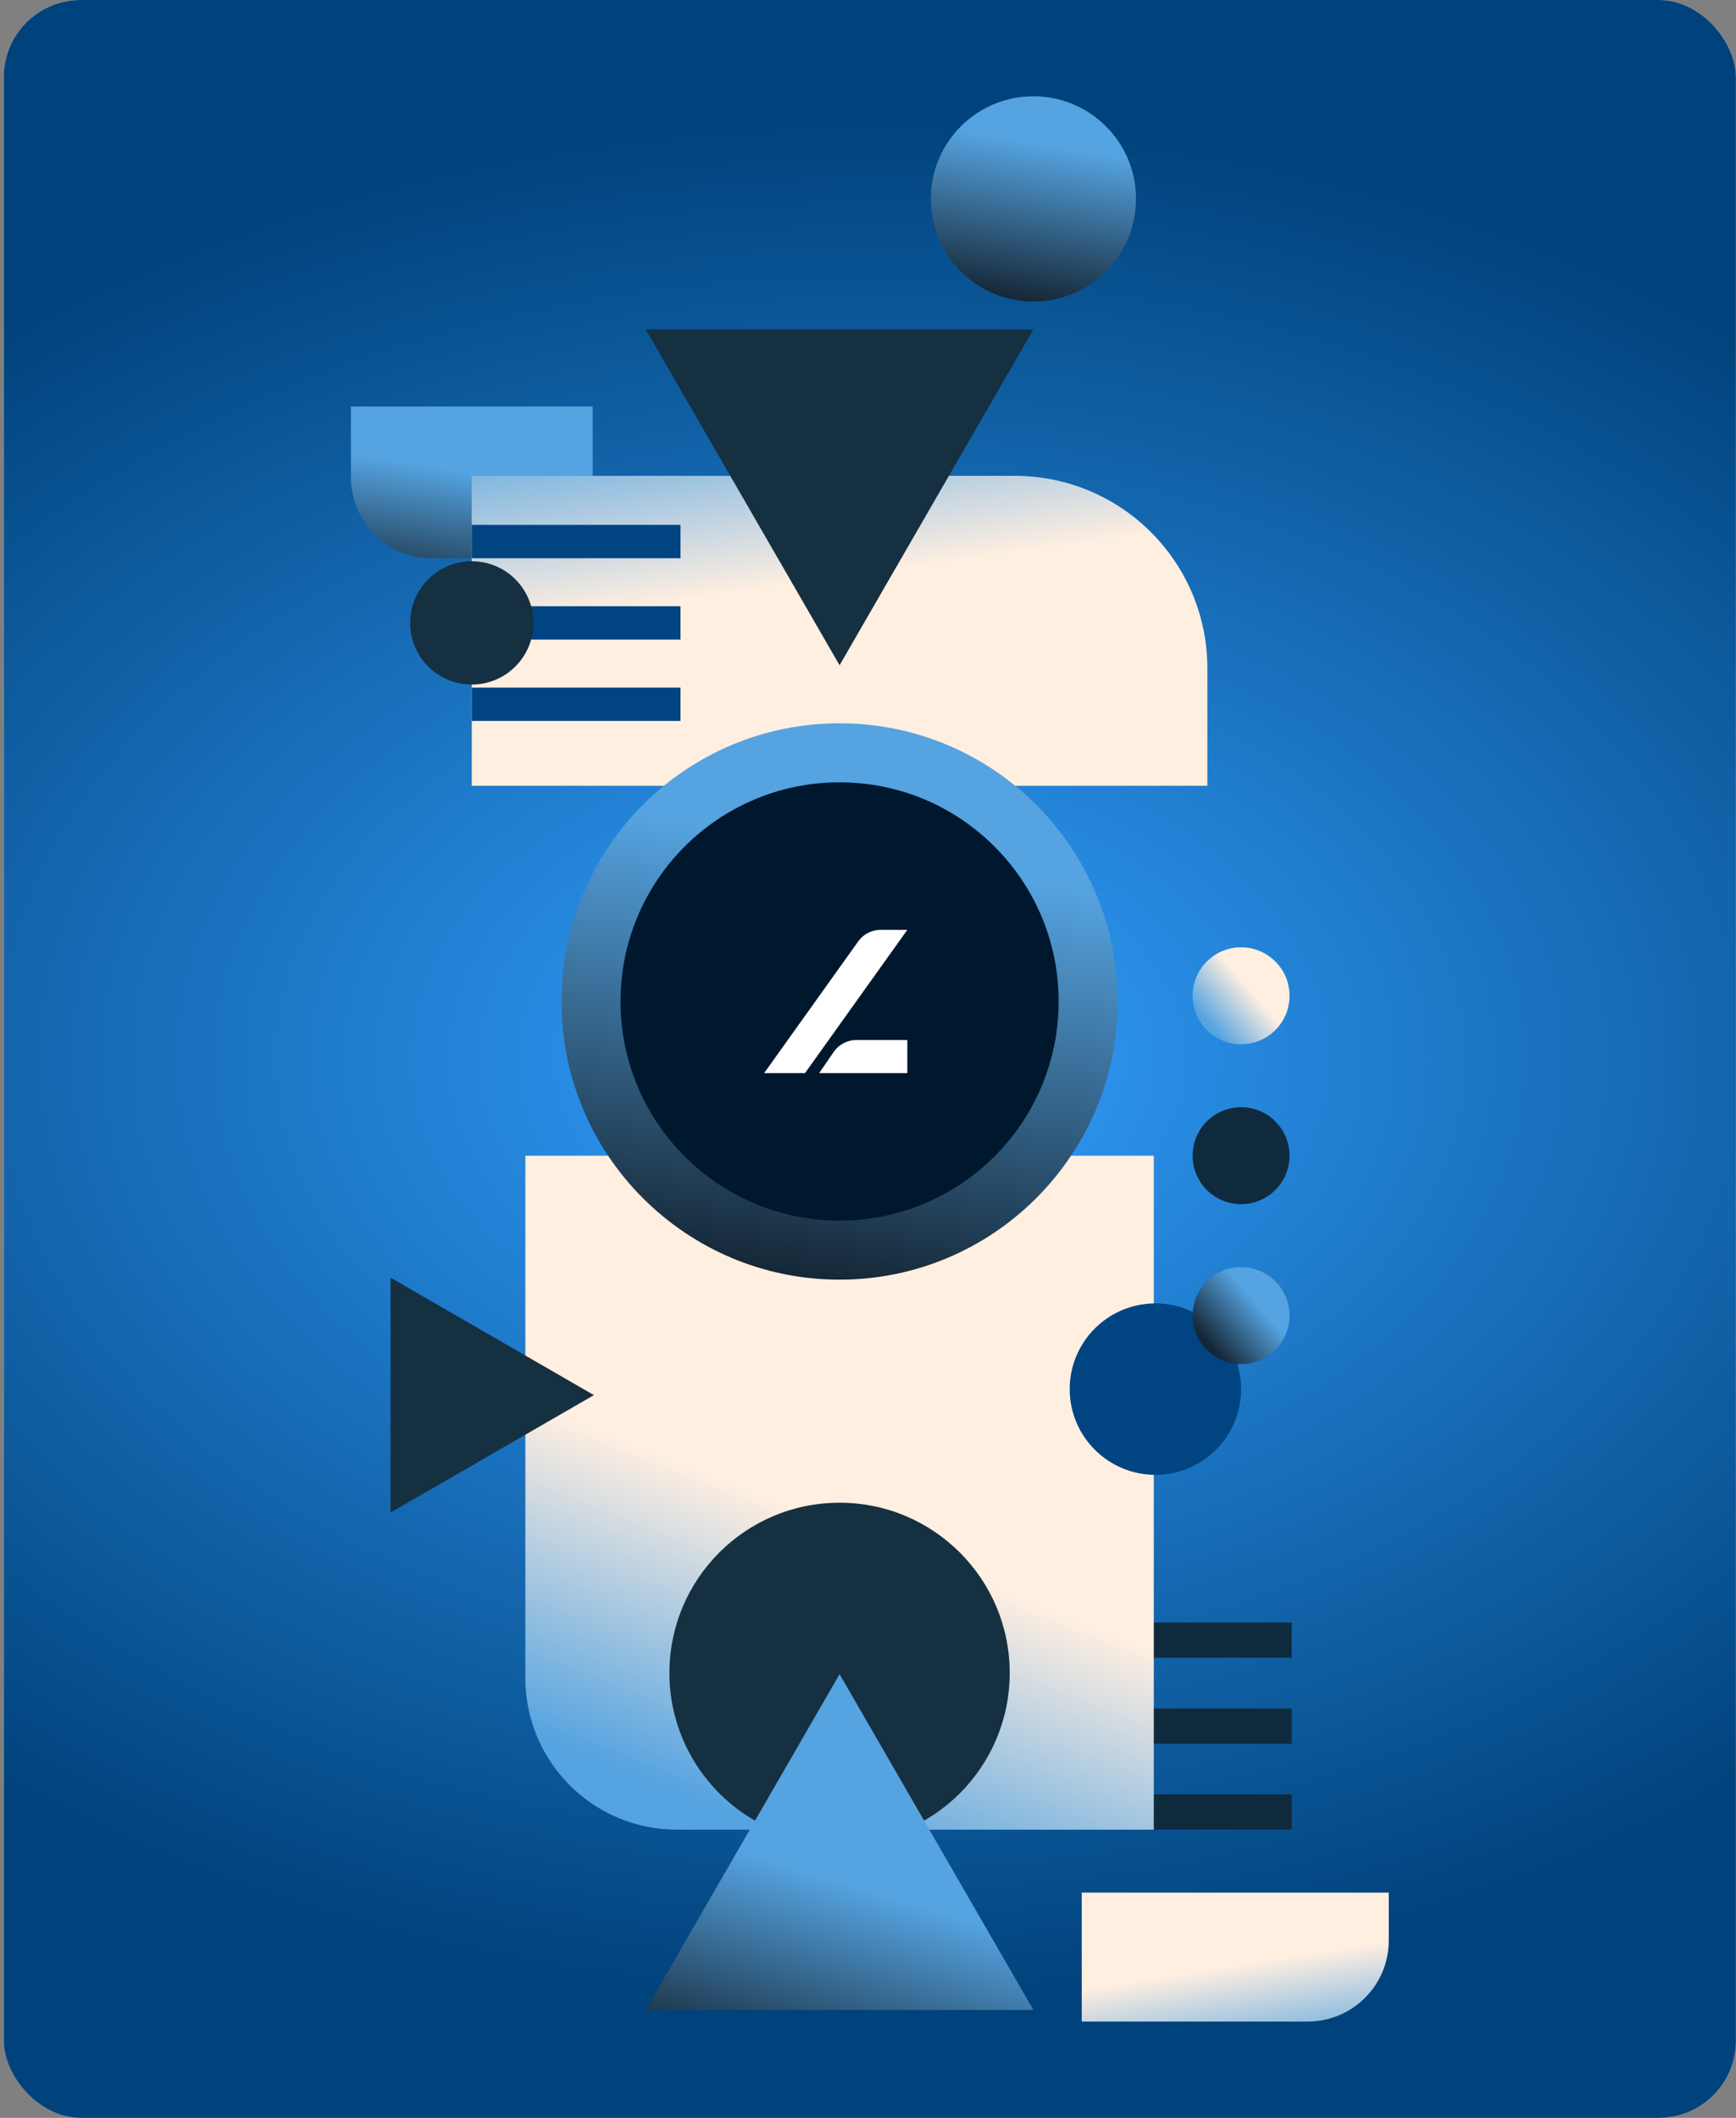 <svg width="451" height="550" viewBox="0 0 451 550" fill="none" xmlns="http://www.w3.org/2000/svg">
<rect x="0" y="0" width="451" height="550" fill="#808080" stroke="none"/>
<rect x="0.976" y="3.05176e-05" width="450" height="550" rx="20" fill="#DBE9FF"/>
<rect x="0.976" y="3.05176e-05" width="450" height="550" rx="20" fill="url(#paint0_radial_36_105)"/>
<path d="M91.162 105.572V123.904C91.162 135.541 100.595 144.974 112.23 144.974H153.968V105.572H91.162Z" fill="url(#paint1_linear_36_105)"/>
<path d="M281.031 491.502V525H339.721C351.357 525 360.789 515.568 360.789 503.931V491.502H281.031Z" fill="url(#paint2_linear_36_105)"/>
<path d="M241.819 51.652C241.819 66.372 253.751 78.305 268.471 78.305C283.191 78.305 295.124 66.372 295.124 51.652C295.124 36.933 283.191 25 268.471 25C253.751 25 241.819 36.933 241.819 51.652Z" fill="url(#paint3_linear_36_105)"/>
<path d="M122.564 123.578V204.07H313.664V173.571C313.664 145.96 291.281 123.578 263.67 123.578H122.564Z" fill="url(#paint4_linear_36_105)"/>
<path d="M277.901 421.37H335.587V430.524H277.901V421.37Z" fill="#102A3D"/>
<path d="M277.901 443.687H335.587V452.842H277.901V443.687Z" fill="#102A3D"/>
<path d="M277.901 466.005H335.587V475.159H277.901V466.005Z" fill="#102A3D"/>
<path d="M218.115 172.764L243.293 129.154L268.471 85.544H218.115H167.758L192.937 129.154L218.115 172.764Z" fill="#153041"/>
<path d="M136.484 300.132V435.788C136.484 457.531 154.11 475.158 175.852 475.158H299.747V300.132H136.484Z" fill="url(#paint5_linear_36_105)"/>
<path d="M145.873 260.08C145.873 299.978 178.216 332.322 218.114 332.322C258.014 332.322 290.357 299.978 290.357 260.08C290.357 220.182 258.014 187.839 218.114 187.839C178.216 187.839 145.873 220.182 145.873 260.08Z" fill="url(#paint6_linear_36_105)"/>
<path d="M173.912 434.454C173.912 410.041 193.702 390.251 218.114 390.251C242.527 390.251 262.317 410.041 262.317 434.454C262.317 458.867 242.527 478.657 218.114 478.657C193.702 478.657 173.912 458.867 173.912 434.454Z" fill="#153041"/>
<path d="M192.937 478.377L167.758 521.987H218.114H268.471L243.293 478.377L218.114 434.767L192.937 478.377Z" fill="url(#paint7_linear_36_105)"/>
<path d="M250.521 260.081L218.114 292.487L185.708 260.081L218.114 227.675L250.521 260.081Z" fill="#102A3D"/>
<path d="M176.79 187.222H122.565V178.557H176.79V187.222Z" fill="#004481"/>
<path d="M176.79 166.098H122.565V157.433H176.79V166.098Z" fill="#004481"/>
<path d="M176.79 144.974H122.565V136.309H176.79V144.974Z" fill="#004481"/>
<path d="M106.552 161.766C106.552 152.923 113.722 145.753 122.565 145.753C131.408 145.753 138.577 152.923 138.577 161.766C138.577 170.609 131.408 177.777 122.565 177.777C113.722 177.777 106.552 170.609 106.552 161.766Z" fill="#153041"/>
<path d="M277.902 360.751C277.902 348.457 287.869 338.489 300.163 338.489C312.457 338.489 322.423 348.457 322.423 360.751C322.423 373.046 312.457 383.012 300.163 383.012C287.869 383.012 277.902 373.046 277.902 360.751Z" fill="#004481"/>
<path d="M309.833 341.659C309.833 348.613 315.469 354.249 322.424 354.249C329.377 354.249 335.014 348.613 335.014 341.659C335.014 334.705 329.377 329.067 322.424 329.067C315.469 329.067 309.833 334.705 309.833 341.659Z" fill="url(#paint8_linear_36_105)"/>
<path d="M322.423 312.723C329.377 312.723 335.015 307.087 335.015 300.133C335.015 293.178 329.377 287.541 322.423 287.541C315.469 287.541 309.833 293.178 309.833 300.133C309.833 307.087 315.469 312.723 322.423 312.723Z" fill="#102A3D"/>
<path d="M309.833 258.605C309.833 265.56 315.469 271.197 322.424 271.197C329.377 271.197 335.014 265.56 335.014 258.605C335.014 251.653 329.377 246.015 322.424 246.015C315.469 246.015 309.833 251.653 309.833 258.605Z" fill="url(#paint9_linear_36_105)"/>
<path d="M154.295 362.308L127.873 347.054L101.452 331.799V362.308V392.817L127.873 377.562L154.295 362.308Z" fill="#153041"/>
<path d="M161.204 260.081C161.204 228.65 186.684 203.17 218.115 203.17V203.17C249.546 203.17 275.026 228.65 275.026 260.081V260.081C275.026 291.512 249.546 316.991 218.115 316.991V316.991C186.684 316.991 161.204 291.512 161.204 260.081V260.081Z" fill="#00182D"/>
<path d="M216.571 273.203C217.9 271.259 220.103 270.096 222.458 270.096H235.719V278.681H212.825L216.571 273.203Z" fill="white"/>
<path d="M222.964 244.465C224.303 242.592 226.464 241.48 228.766 241.48H235.719L209.139 278.682H198.517L222.964 244.465Z" fill="white"/>
<defs>
<radialGradient id="paint0_radial_36_105" cx="0" cy="0" r="1" gradientUnits="userSpaceOnUse" gradientTransform="translate(225.976 275) rotate(90) scale(245.119 360.711)">
<stop stop-color="white"/>
<stop offset="0" stop-color="#33A0FF"/>
<stop offset="1" stop-color="#00427B"/>
</radialGradient>
<linearGradient id="paint1_linear_36_105" x1="117.525" y1="156.951" x2="126.377" y2="101.313" gradientUnits="userSpaceOnUse">
<stop stop-color="#152736"/>
<stop offset="0.613" stop-color="#55A3E0"/>
<stop offset="1" stop-color="#55A3E0"/>
</linearGradient>
<linearGradient id="paint2_linear_36_105" x1="325.585" y1="537.632" x2="317.346" y2="485.848" gradientUnits="userSpaceOnUse">
<stop stop-color="#55A3E0"/>
<stop offset="0.529" stop-color="#FFEFE1"/>
<stop offset="1" stop-color="#FFEFE1"/>
</linearGradient>
<linearGradient id="paint3_linear_36_105" x1="264.041" y1="77.938" x2="275.17" y2="11.905" gradientUnits="userSpaceOnUse">
<stop stop-color="#152736"/>
<stop offset="0.613" stop-color="#55A3E0"/>
<stop offset="1" stop-color="#55A3E0"/>
</linearGradient>
<linearGradient id="paint4_linear_36_105" x1="205.608" y1="97.66" x2="219.747" y2="198.731" gradientUnits="userSpaceOnUse">
<stop stop-color="#55A3E0"/>
<stop offset="0.529" stop-color="#FFEFE1"/>
<stop offset="1" stop-color="#FFEFE1"/>
</linearGradient>
<linearGradient id="paint5_linear_36_105" x1="185.726" y1="469.354" x2="241.624" y2="328.338" gradientUnits="userSpaceOnUse">
<stop stop-color="#55A3E0"/>
<stop offset="0.529" stop-color="#FFEFE1"/>
<stop offset="1" stop-color="#FFEFE1"/>
</linearGradient>
<linearGradient id="paint6_linear_36_105" x1="206.106" y1="331.329" x2="236.272" y2="152.348" gradientUnits="userSpaceOnUse">
<stop stop-color="#152736"/>
<stop offset="0.613" stop-color="#55A3E0"/>
<stop offset="1" stop-color="#55A3E0"/>
</linearGradient>
<linearGradient id="paint7_linear_36_105" x1="211.573" y1="543.791" x2="237.246" y2="458.216" gradientUnits="userSpaceOnUse">
<stop stop-color="#152736"/>
<stop offset="0.613" stop-color="#55A3E0"/>
<stop offset="1" stop-color="#55A3E0"/>
</linearGradient>
<linearGradient id="paint8_linear_36_105" x1="313.876" y1="348.966" x2="334.224" y2="331.571" gradientUnits="userSpaceOnUse">
<stop stop-color="#152736"/>
<stop offset="0.613" stop-color="#55A3E0"/>
<stop offset="1" stop-color="#55A3E0"/>
</linearGradient>
<linearGradient id="paint9_linear_36_105" x1="313.876" y1="265.913" x2="334.224" y2="248.518" gradientUnits="userSpaceOnUse">
<stop stop-color="#55A3E0"/>
<stop offset="0.529" stop-color="#FFEFE1"/>
<stop offset="1" stop-color="#FFEFE1"/>
</linearGradient>
</defs>
</svg>
